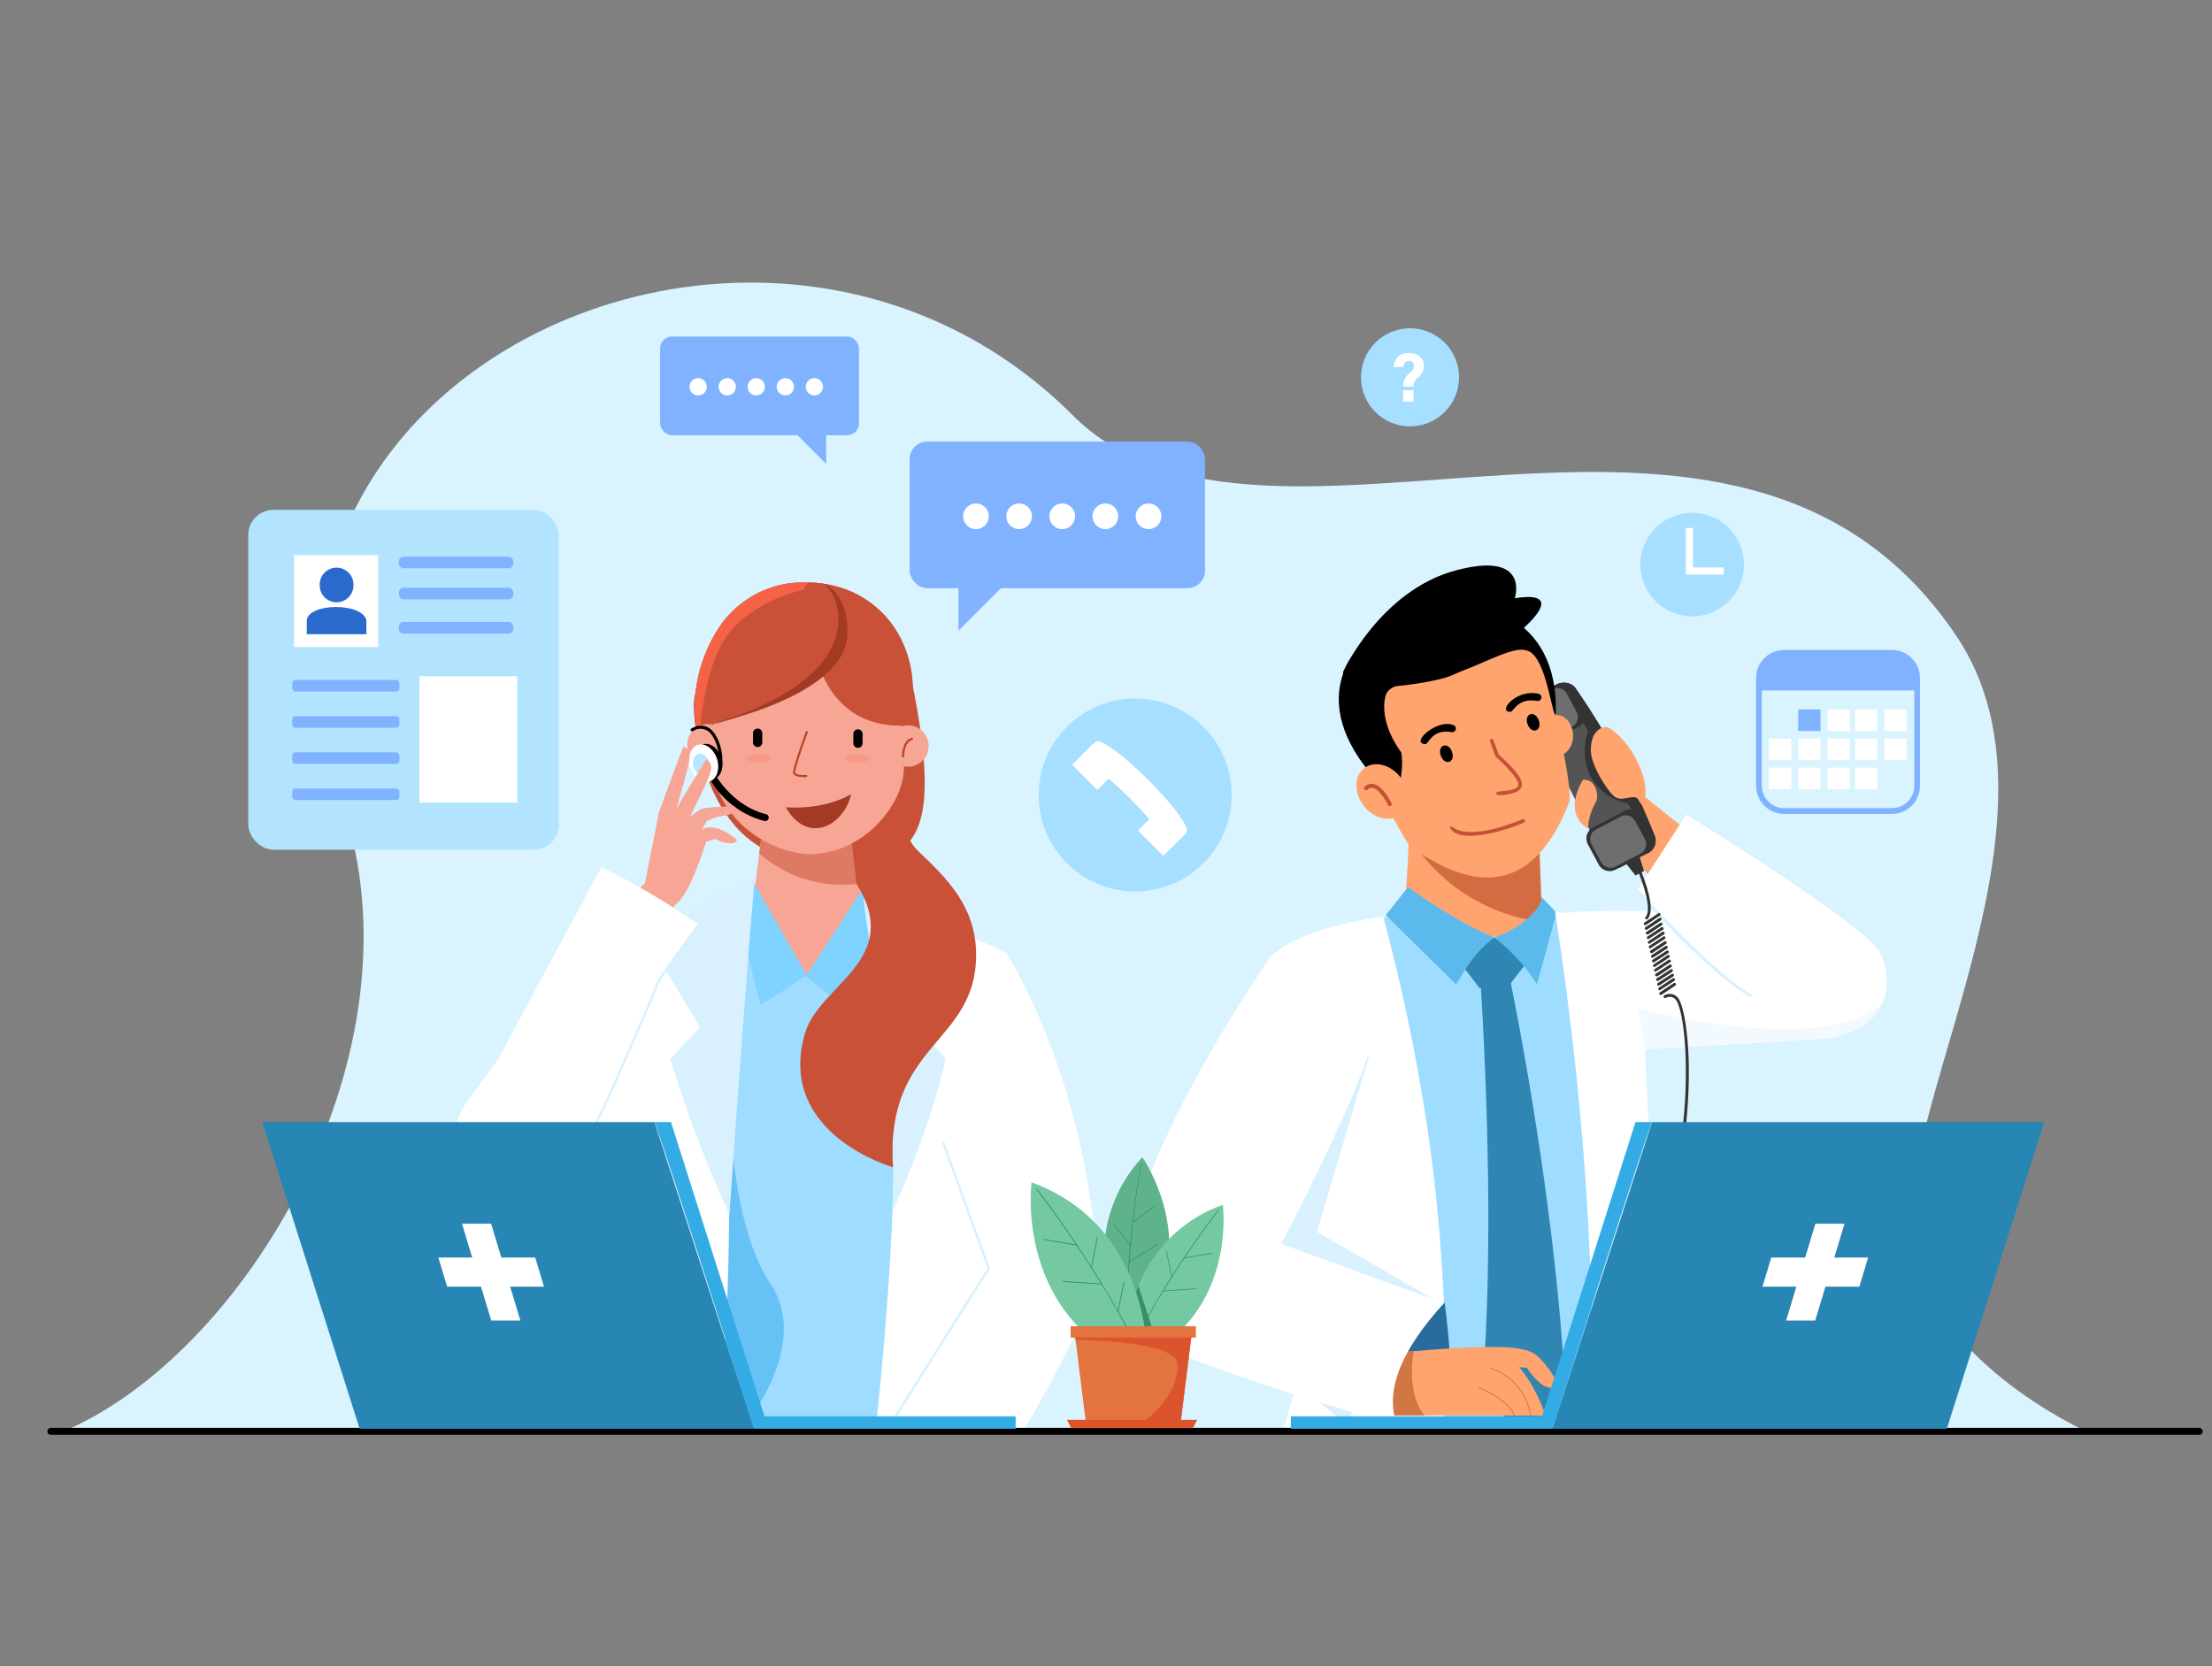 <svg id="Layer_1" data-name="Layer 1" xmlns="http://www.w3.org/2000/svg" xmlns:xlink="http://www.w3.org/1999/xlink" viewBox="0 0 478.54 360.46"><rect x="0" y="0" width="478.54" height="360.46" fill="#808080" stroke="none"/><defs><style>.cls-1{fill:none;}.cls-2{fill:#d9f3ff;}.cls-3{clip-path:url(#clip-path);}.cls-4{fill:#ffa46e;}.cls-5{fill:#545454;}.cls-6{fill:#333;}.cls-7{fill:#6e6e6e;}.cls-8{fill:#fff;}.cls-9{fill:#d46c42;}.cls-10{fill:#c75038;}.cls-11{fill:#9eddff;}.cls-12{fill:#204f63;}.cls-13{fill:#3086b3;}.cls-14{fill:#5bb9eb;}.cls-15{fill:#276c9c;}.cls-16{fill:#d9f1ff;}.cls-17{fill:#d17743;}.cls-18{fill:#d66d2d;}.cls-19{fill:#f2faff;}.cls-20{fill:#c95138;}.cls-21{fill:#66c2f5;}.cls-22{fill:#f7a594;}.cls-23{fill:#de7964;}.cls-24{fill:#80d3ff;}.cls-25{fill:#f56245;}.cls-26{fill:#b8e5ff;}.cls-27{fill:#a33a23;}.cls-28{fill:#ba4228;}.cls-29{fill:#f79985;}.cls-30{fill:#5fb38c;}.cls-31{fill:#379168;}.cls-32{fill:#74c9a2;}.cls-33{fill:#e3733f;}.cls-34{fill:#db542e;}.cls-35{fill:#33ace6;}.cls-36{fill:#2786b4;}.cls-37{fill:#b3e4ff;}.cls-38{fill:#296acc;}.cls-39{fill:#80b2ff;}.cls-40{fill:#a6dfff;}</style><clipPath id="clip-path"><rect class="cls-1" x="-7.6" y="29.35" width="477.7" height="279.43"/></clipPath></defs><path class="cls-2" d="M13,310c40-16.47,79.42-82.44,61-136.27-31.91-93.42,91.92-150,158.05-83.91,41.95,42,143.41-23.41,191.22,47.81,25.54,38.06-11.38,98.72-9.84,128.15C414.89,293.63,452,310,452,310Z"/><path d="M475.77,310.43H11a.76.76,0,0,1-.75-.76h0a.76.76,0,0,1,.75-.75H475.77a.76.76,0,0,1,.76.75h0A.76.76,0,0,1,475.77,310.43Z"/><g class="cls-3"><polygon class="cls-4" points="367.67 181.84 358.82 191.62 343.3 174.78 353.81 170.78 367.67 181.84"/><path class="cls-5" d="M356.64,184.52l-.54.28-5.36,2.79a3,3,0,0,1-4-1.21c-4.58-11.53-10-22.13-16.75-31.27a3,3,0,0,1,1.21-4l5.6-2.92.3-.16a3,3,0,0,1,4,1.22,158.46,158.46,0,0,1,16.75,31.27A3,3,0,0,1,356.64,184.52Z"/><path class="cls-6" d="M341.65,157.15l-6.84,3.58a2.69,2.69,0,0,1-3.64-1.11l-2.34-4.37a2.69,2.69,0,0,1,1.1-3.64l6.83-3.58a2.7,2.7,0,0,1,3.65,1.1l2.34,4.37A2.7,2.7,0,0,1,341.65,157.15Z"/><path class="cls-7" d="M340.14,157.17,334.78,160a2.32,2.32,0,0,1-3.14-1l-2.1-3.93a2.33,2.33,0,0,1,.95-3.15l5.35-2.79a2.34,2.34,0,0,1,3.15,1l2.1,3.94A2.31,2.31,0,0,1,340.14,157.17Z"/><path class="cls-6" d="M356.33,184.57l-6.83,3.58a2.69,2.69,0,0,1-3.64-1.11l-2.34-4.37a2.69,2.69,0,0,1,1.1-3.64l6.83-3.58a2.7,2.7,0,0,1,3.65,1.1l2.34,4.37A2.7,2.7,0,0,1,356.33,184.57Z"/><path class="cls-7" d="M354.88,184.69l-5.36,2.79a2.32,2.32,0,0,1-3.14-.95l-2.11-3.94a2.32,2.32,0,0,1,1-3.14l5.36-2.79a2.31,2.31,0,0,1,3.14,1l2.11,3.93A2.33,2.33,0,0,1,354.88,184.69Z"/><path class="cls-4" d="M343.55,179.18c-.53-.12-5.4-3-1.12-10.46,3.09-.24,3.42,3.72,2.85,4.75A12.45,12.45,0,0,0,343.55,179.18Z"/><path class="cls-6" d="M356.64,184.52l-.54.28c.11-.29.43-1.08.75-2,.4-1.15-4.72-9-4.72-9a11.47,11.47,0,0,1-8-5.78,12.64,12.64,0,0,1-.56-9.84s-2.66-4.67-3.86-7.34a5.19,5.19,0,0,0-2.9-2.64l.3-.16a3,3,0,0,1,4,1.22,158.46,158.46,0,0,1,16.75,31.27A3,3,0,0,1,356.64,184.52Z"/><path class="cls-4" d="M349.56,172.52c1.44.76,3-.3,4.28,0,.66.15.78,1.16,1.36,1.54,2.91-4.1-2.7-14.53-7.55-16.78-.32-.14-3.66.18-3.48,5.31C344.28,165.81,348.11,171.76,349.56,172.52Z"/><path class="cls-8" d="M407.9,214.82h0a9.84,9.84,0,0,1-.7,2.28c-1.51,3.47-5.14,6.43-11.89,7.56-10.45.79-25.75,1.43-39.37,2.41-3.91.28-7.69.58-11.17.93-14.4-3.72-23-25.73-6.16-30.39,1.91-.53,9.82-.68,19.52-.43,17.63.46,41.16,2.26,45.21,5.57A13.3,13.3,0,0,1,407.9,214.82Z"/><path class="cls-4" d="M333.64,199.42c-8.62,7-20.82,8.78-29.88.59.09-4.55,1.35-18.1,1-22.52l28.11,3.79C333.13,186.61,333.43,194.07,333.64,199.42Z"/><path class="cls-9" d="M333,182.49c0-.41,0-.83,0-1.21H312.19l-6.28,1.32a39.24,39.24,0,0,0,27.69,16.85C333.38,193.25,333.11,185.64,333,182.49Z"/><ellipse class="cls-4" cx="336.84" cy="159.11" rx="3.46" ry="4.39" transform="translate(-7.48 16.92) rotate(-2.85)"/><path class="cls-4" d="M334.35,145.78c-.14.48,5.92,22.25,5.17,27.69-6.32,16.29-17,22.1-34.36,9.7-2.56-3-10.49-19.53-10.63-19.68C283,141.13,325.72,122.33,334.35,145.78Z"/><path d="M330.28,140.74c3.72.87,5,10.89,6.1,13.95l.21-.58c.94-41.76-68.51-20.93-40.16,13.13,2.05,1.25,4.26,5.38,5.5,8.37-.33-2,2.06-8.23,1.22-12.83,0,0-4.93-6.22-3.41-12.2.92-3.67,8.77-2.55,15.46-5S327.61,139.73,330.28,140.74Z"/><path d="M314.12,162.63c.84,2.31-1.55,3.19-2.41.88S313.27,160.32,314.12,162.63Z"/><path d="M332.89,155.82c.84,2.32-1.55,3.19-2.41.89S332,153.52,332.89,155.82Z"/><path class="cls-10" d="M327.6,171.5c4.68-1.5-2-6.89-3.39-8.29l-1.13-3.08a.4.4,0,0,0-.51-.23.38.38,0,0,0-.23.5l1.2,3.27c2.13,1.86,5.15,5.07,4.95,6.14-.5,1.76-5,1-4.8,1.83C323.66,172.42,326.15,171.92,327.6,171.5Z"/><path class="cls-10" d="M327.54,178.81c1.23-.45,2.06-.82,2.18-.87a.4.4,0,0,0-.33-.72c-.1.05-10.95,4.87-15.19,1.7a.4.4,0,0,0-.55.08C315.38,182.63,324.58,179.92,327.54,178.81Z"/><path d="M308.42,161c-3.52-.14,2.42-5.48,5.9-4.16a.79.79,0,1,1-.32,1.55C310,157.73,309.25,160.56,308.42,161Z"/><path d="M326.83,154c-3.06.13,1.16-5,6-3.91a.8.8,0,0,1,.62.94.79.79,0,0,1-.93.61C328.47,151,327.63,153.61,326.83,154Z"/><path d="M290.57,145.32s8.07-17.54,24.32-21.9,12.82,6,12.82,6c17.09-2.67-8.87,16-15.72,17.38C305.81,148.45,290.19,150.44,290.57,145.32Z"/><ellipse class="cls-4" cx="299" cy="171.22" rx="5.03" ry="6.37" transform="translate(-42.48 217.13) rotate(-37.45)"/><path class="cls-10" d="M300.83,174.38a.46.46,0,0,1-.55-.21c-1.61-3.07-2.83-3.64-3.41-3.7a1.19,1.19,0,0,0-1,.35.43.43,0,0,1-.62.06.44.44,0,0,1-.07-.62,2,2,0,0,1,1.72-.68c1.35.13,2.74,1.53,4.13,4.17a.44.44,0,0,1-.19.6Z"/><g id="_03" data-name="03"><path class="cls-11" d="M277.24,317.55c-.37,4.32-.75,8.84-1.11,13.34h69.52l.5-130.91c-3.55-.75-8.33-2.6-13.16-3-3,3.26-4.85,5.53-10,5.64a13.82,13.82,0,0,1-11-5.9c-24.77,2.44-37.63,11.11-37.63,11.11l11.43,79.32S278.63,301.3,277.24,317.55Z"/><path class="cls-12" d="M361,330.89l-.61-6.19c-19.93,5.85-62,7.16-83.29,0-.18,2.15-.37,4.21-.55,6.19Z"/><polygon class="cls-13" points="326.03 213.76 330.53 207.95 323.26 202.79 315.47 207.75 320.07 213.76 326.03 213.76"/><path class="cls-13" d="M338.47,298.2l-9,14.86-8.66-14.39c2.06-26.52,1.12-60.75-.65-88.65l6.16,0C332.11,238.44,337,272,338.47,298.2Z"/><path class="cls-14" d="M336.74,197.44l-3.21-3.34c-.28,3.39-6.57,7.79-10.27,8.69a40.54,40.54,0,0,1,9.25,10.15Z"/><path class="cls-14" d="M299.79,198l4.83-6.09s9.7,7.24,18.64,10.92c-4,3-5.83,6.12-8.24,10.15Z"/><path class="cls-8" d="M271.45,330.89h39.11c5.24-45.91,0-90.26-11.32-132.63-21.54,3.22-25.07,9.57-25.07,9.57l9.3,81.08Z"/><path class="cls-8" d="M343.21,330.89h20.22l-5.25-57.16-3.49-70.27c-9.87-4.72-13-5.25-18.27-6.35C343.64,243.87,346.15,288.2,343.21,330.89Z"/></g><path class="cls-15" d="M311.33,306l.06,0c4.54-1.1,1.11-24.3,1.11-24.3-7,1.46-14.59,24.3-14.59,24.3l.11,0Z"/><path class="cls-16" d="M296.2,228.5l-11.3,38,27.15,15.67c-11.64,3.37-15.87,15-20.67,26l-32.87-26.26,20.19-61.55Z"/><path class="cls-4" d="M334.37,306.28l-26.17-.07-7,0c-1.72-3.67-2.65-7.64,1.83-13.62l2.81-.25c3.88-.34,10.82-.9,14.74-.92C329.64,291.35,334.37,306.28,334.37,306.28Z"/><path class="cls-17" d="M308.2,306.21l-7,0c-1.72-3.67-2.65-7.64,1.83-13.62l2.81-.25C305.45,294.64,304.62,302.09,308.2,306.21Z"/><path class="cls-4" d="M321.31,291.45c.28,0,8.16-.46,10.85,1.58s5.2,6.77,5.2,6.77-.47,1-2.69.28-4.36-4.18-4.36-4.18l-8-.55Z"/><path class="cls-18" d="M331.12,306.32a.08.08,0,0,1-.08-.07,12.76,12.76,0,0,0-8.53-10.16.09.09,0,0,1-.06-.1.08.08,0,0,1,.1-.06,12.9,12.9,0,0,1,8.65,10.29.07.07,0,0,1-.06.09Z"/><path class="cls-18" d="M327.57,306.27a.07.07,0,0,1-.07-.06c-1.36-3.47-7.55-5.89-7.61-5.91a.08.08,0,0,1-.05-.11.09.09,0,0,1,.11-.05c.06,0,6.32,2.47,7.7,6a.08.08,0,0,1,0,.11Z"/><path class="cls-8" d="M274.17,208.2c-.56.18-41.26,60.07-28.89,78.86,4.49,6.82,56.92,21.22,56.92,21.22-2.45-6.79.08-15.3,10.34-26.51-1,0-35.35-12.68-35.35-12.68s20.3-38.38,20.62-48.5S285.77,204.63,274.17,208.2Z"/><path class="cls-8" d="M364.82,176.23S403.34,200,406.64,206c4,7.32.49,18.64-13.1,17.74s-39.44-31-39.44-31Z"/><path class="cls-16" d="M378.69,215.81c-9.64-5.74-24.48-22.64-24.63-22.81l.5-.44c.15.16,14.93,17,24.48,22.67Z"/><path class="cls-19" d="M407.2,217.11c-1.51,3.47-5.14,6.43-11.89,7.56-10.45.79-25.75,1.43-39.37,2.41-.64-3.66-1.53-8.93-1.53-8.93s18.64,5.11,34.63,4.45c7.19-.3,13.84-1.75,18-5.36Z"/><polygon class="cls-6" points="355.67 188.42 353.83 189.41 351.71 186.76 354.63 185.19 355.67 188.42"/><path class="cls-6" d="M356.21,198.91a.34.34,0,0,1-.21-.08.31.31,0,0,1,0-.44c1.66-1.87-1.21-9.17-2.46-11.82a.31.31,0,0,1,.15-.42.32.32,0,0,1,.41.15c.19.41,4.64,9.94,2.36,12.5A.3.3,0,0,1,356.21,198.91Z"/><path class="cls-6" d="M355.92,200.16a.31.31,0,0,1-.26-.14.31.31,0,0,1,.09-.43l3-2a.31.31,0,0,1,.43.09.32.32,0,0,1-.09.43l-3,2A.34.34,0,0,1,355.92,200.16Z"/><path class="cls-6" d="M356.14,201.17a.3.3,0,0,1-.26-.15.31.31,0,0,1,.09-.42l3-2a.31.31,0,0,1,.34.53l-3,2A.34.34,0,0,1,356.14,201.17Z"/><path class="cls-6" d="M356.37,202.17a.32.32,0,0,1-.27-.14.31.31,0,0,1,.1-.43l3-1.95a.32.32,0,0,1,.43.09.31.31,0,0,1-.1.43l-3,2A.25.25,0,0,1,356.37,202.17Z"/><path class="cls-6" d="M356.59,203.18a.31.31,0,0,1-.17-.57l3-2a.31.31,0,0,1,.43.09.32.32,0,0,1-.09.43l-3,1.95A.34.34,0,0,1,356.59,203.18Z"/><path class="cls-6" d="M356.81,204.19a.3.3,0,0,1-.26-.15.32.32,0,0,1,.09-.43l3-2a.31.31,0,0,1,.43.1.3.3,0,0,1-.09.43l-3,1.95A.34.34,0,0,1,356.81,204.19Z"/><path class="cls-6" d="M357,205.19a.31.31,0,0,1-.26-.14.3.3,0,0,1,.09-.43l3-2a.32.32,0,0,1,.43.09.31.31,0,0,1-.1.43l-3,1.95A.3.3,0,0,1,357,205.19Z"/><path class="cls-6" d="M357.26,206.2a.31.31,0,0,1-.17-.57l3-1.95a.3.3,0,0,1,.43.09.32.32,0,0,1-.09.43l-3,2A.34.34,0,0,1,357.26,206.2Z"/><path class="cls-6" d="M357.48,207.21a.3.3,0,0,1-.26-.15.31.31,0,0,1,.1-.43l3-1.95a.31.31,0,0,1,.43.1.3.3,0,0,1-.09.43l-3,1.95A.34.34,0,0,1,357.48,207.21Z"/><path class="cls-6" d="M357.71,208.21a.31.31,0,0,1-.26-.14.3.3,0,0,1,.09-.43l3-1.95a.32.32,0,0,1,.43.09.32.32,0,0,1-.09.43l-3,1.95A.28.28,0,0,1,357.71,208.21Z"/><path class="cls-6" d="M357.93,209.22a.31.31,0,0,1-.17-.57l3-2a.3.3,0,0,1,.43.09.32.32,0,0,1-.09.43l-3,1.95A.34.34,0,0,1,357.93,209.22Z"/><path class="cls-6" d="M358.16,210.22a.32.32,0,0,1-.27-.14.31.31,0,0,1,.1-.43l3-2a.32.32,0,0,1,.43.09.3.3,0,0,1-.09.43l-3,1.95A.25.25,0,0,1,358.16,210.22Z"/><path class="cls-6" d="M358.38,211.23a.31.31,0,0,1-.26-.14.31.31,0,0,1,.09-.43l3-1.95a.32.32,0,0,1,.43.09.32.32,0,0,1-.09.43l-3,2A.34.34,0,0,1,358.38,211.23Z"/><path class="cls-6" d="M358.6,212.24a.31.31,0,0,1-.17-.57l3-1.95a.3.3,0,0,1,.43.09.31.31,0,0,1-.09.43l-3,1.95A.34.34,0,0,1,358.6,212.24Z"/><path class="cls-6" d="M358.83,213.24a.29.29,0,0,1-.26-.14.3.3,0,0,1,.09-.43l3-1.95a.32.32,0,0,1,.43.09.31.31,0,0,1-.1.43l-3,1.95A.3.3,0,0,1,358.83,213.24Z"/><path class="cls-6" d="M359.05,214.25a.31.31,0,0,1-.17-.57l3-2a.31.31,0,1,1,.34.52l-3,1.95A.34.34,0,0,1,359.05,214.25Z"/><path class="cls-6" d="M359.27,215.26a.31.31,0,0,1-.17-.57l3-2a.31.31,0,0,1,.43.1.3.3,0,0,1-.09.43l-3,2A.34.34,0,0,1,359.27,215.26Z"/><path class="cls-6" d="M362.94,253.58h-.06a.31.31,0,0,1-.25-.36c3.53-18.05,1.95-34.16-.08-36.92a1.69,1.69,0,0,0-2.19-.4.31.31,0,0,1-.42-.12.3.3,0,0,1,.11-.42,2.28,2.28,0,0,1,3,.57c2,2.73,3.91,18.41.19,37.4A.32.32,0,0,1,362.94,253.58Z"/><path class="cls-20" d="M150.08,152.79s.31,30.72,23.69,33.62c20.94.61,31.93,1.76,23.37-39.62C191.94,128.3,150.39,132.92,150.08,152.79Z"/><path class="cls-11" d="M216.72,319.26H132.24l5.82-115.66c23.39-9.72,47.53-8.31,72.85,0Z"/><path class="cls-21" d="M157.84,214.25c0,1-3.19,45.51,8.73,63.28S151,320.15,151,320.15C125.37,311.46,141.07,207.59,157.84,214.25Z"/><path class="cls-22" d="M187.71,201.5s-2.47,9.35-12.49,9.77-13.1-9.77-13.1-9.77l2.14-16.86,1.29-10.1h18.74l2.1,16.55Z"/><path class="cls-23" d="M186.39,191.09a27.24,27.24,0,0,1-22.13-6.45l1.29-10.1h18.74Z"/><path class="cls-24" d="M162.89,190.32c0,.65,11.66,20.61,11.66,20.61s-10.11,6.87-10.11,6.35-4.79-19.05-4.79-19.05Z"/><path class="cls-24" d="M187,191.36c0,.65-12.7,19.83-12.7,19.83s9.33,7.65,9.33,7.13,6.61-19,6.61-19Z"/><path class="cls-8" d="M152,330.42l-29.44-1.84,11.33-58.36,0-.3L133,254.48l-.36-6.14-1-17.77-1-16.28-.39-6.8a85.42,85.42,0,0,1,13.28-6.58,55.81,55.81,0,0,1,14.6-3.73C156.91,255,160.13,287.29,152,330.42Z"/><path class="cls-8" d="M149.32,240.89A111,111,0,0,1,139,250.24c-1.84,1.43-3.82,2.86-6,4.24a82.47,82.47,0,0,1-23.64,10.3,8.1,8.1,0,0,1-3,.57c-7.56-.17-11.14-12.94-6.5-24a24.74,24.74,0,0,1,7.09-9.62l23.77-17.44,10.62-7.79,0,0C152.52,200.75,162.73,229.31,149.32,240.89Z"/><path class="cls-16" d="M140.71,243.47,139,250.24l-5.08,19.68L133,254.48a82.47,82.47,0,0,1-23.64,10.3,8.1,8.1,0,0,1-3,.57c-7.56-.17-11.14-12.94-6.5-24,.4,6.93,2.08,13,6.47,14.35,3.82,1.18,9,.15,14.2-1.72a88.49,88.49,0,0,0,12.16-5.64C137.38,245.72,140.71,243.47,140.71,243.47Z"/><path class="cls-8" d="M191.88,198.29c13.73,1.31,26.21,8.09,26.21,8.09l-3.53,63.84,11.33,58.36H187.25C189.89,305.35,196.79,252.94,191.88,198.29Z"/><path class="cls-8" d="M217.71,206.21s16.86,25.59,19.69,67c.78,11.44-25.13,51.1-25.13,51.1H182.42l29.37-45.25S191,237,196.92,223.26,211,203,217.71,206.21Z"/><polygon class="cls-16" points="183.15 323.75 182.7 323.47 213.6 274.38 203.74 247.08 204.24 246.9 214.19 274.44 214.12 274.55 183.15 323.75"/><path class="cls-16" d="M163.28,190.35c-1.45,14.34-5.47,72.35-5.47,72.35A259.43,259.43,0,0,1,145,229.14l6.44-6.93L141.05,205C148.18,195.14,163.28,190.35,163.28,190.35Z"/><path class="cls-16" d="M186.51,190.45c.73,15.63,8,36.73,6.53,71.74,8.88-19.45,11.54-33.23,11.54-33.23L198.13,222l10.34-17.21C203,196.6,186.51,190.45,186.51,190.45Z"/><path class="cls-20" d="M193.18,252.53s-25.28-7.16-19.07-28.86c3.06-10.71,21.29-15.84,11.33-32.21l-.14-.22-1.36-12.06s9.44-2.24,12.92-6.84c-2.6,7,.37,10.44,1.9,11.9,6,5.73,12.32,11.79,12.41,22.1C211.35,225.93,191.43,225.48,193.18,252.53Z"/><path class="cls-22" d="M194.38,162.22c4.49,5.89-4.32,22.53-19.37,22.58-9.49-.38-24.47-9.34-20.6-28-2.71-15.6,6.9-30.34,20.6-30.34S197.44,145.78,194.38,162.22Z"/><circle class="cls-22" cx="196.42" cy="161.4" r="4.49"/><path class="cls-20" d="M185.34,137.62c-6.45,12.88-30.07,18.83-30.07,18.83l-3.74.54-1,.15a31.78,31.78,0,0,1,5.22-21.67A21.85,21.85,0,0,1,174.34,126a22.19,22.19,0,0,1,4.88.48C183.48,127.43,188.53,130.07,185.34,137.62Z"/><path class="cls-25" d="M179.22,126.52c-7.74,1.11-15.13,3.65-20.62,9.42-5,5.22-6.58,16.07-7.07,21.05l-1,.15a31.78,31.78,0,0,1,5.22-21.67A21.85,21.85,0,0,1,174.34,126,22.19,22.19,0,0,1,179.22,126.52Z"/><path class="cls-20" d="M175.49,137.21c-3.81-8.63-.75-11.08-.75-11.08a21.88,21.88,0,0,1,18.63,9.43,23.87,23.87,0,0,1,2.77,21.27S178.8,159.84,175.49,137.21Z"/><circle class="cls-22" cx="153.16" cy="161.15" r="4.49"/><path d="M154.79,167.67s3.72,6.69,10.93,8.48a.76.76,0,0,1,.56.9h0a.77.77,0,0,1-.92.57,19.16,19.16,0,0,1-11.82-9.15Z"/><ellipse cx="153.28" cy="164.8" rx="2.87" ry="3.93" transform="translate(-42.43 53.67) rotate(-17.49)"/><ellipse class="cls-8" cx="152.22" cy="165.13" rx="3.03" ry="4.16" transform="translate(-42.58 53.37) rotate(-17.49)"/><path class="cls-26" d="M153.4,164.89c.4,1.26,0,2.52-.94,2.81s-2-.5-2.39-1.76,0-2.52,1-2.81S153,163.63,153.4,164.89Z"/><path d="M155.81,166.6h-.05a.32.32,0,0,1-.26-.37c.51-3.08-.62-6.44-2-7.79a2.88,2.88,0,0,0-3.59-.26.32.32,0,0,1-.36-.54S152,156,154,158c1.49,1.49,2.7,5,2.15,8.35A.33.33,0,0,1,155.81,166.6Z"/><path class="cls-27" d="M154.23,156.51s21.06-5.21,26.12-17.38c3.19-8.39-2-12.81-2-12.81s5.19,2,5,10.71C183.13,150.64,154.23,156.51,154.23,156.51Z"/><path class="cls-28" d="M174.15,168.14c-.72,0-2.3-.09-2.53-.81-.28-.87,2.21-7.64,2.71-9a.22.22,0,0,1,.42.16c-1.45,3.89-2.86,8.21-2.71,8.69s1.5.52,2.39.49h0a.24.24,0,0,1,.23.22.23.23,0,0,1-.22.23Z"/><path class="cls-27" d="M170,174.64s7.7.83,14.15-2.81C182.38,179,174.51,182.67,170,174.64Z"/><path d="M163.91,161.62h0a1,1,0,0,1-1-1v-2a1,1,0,0,1,1-1h0a1,1,0,0,1,1,1v2A1,1,0,0,1,163.91,161.62Z"/><path d="M185.61,161.79h0a1,1,0,0,1-1-1v-2a1,1,0,0,1,1-1h0a1,1,0,0,1,1,1v2A1,1,0,0,1,185.61,161.79Z"/><path class="cls-29" d="M188.07,164.07c0,.47-1.14.85-2.55.85s-2.56-.38-2.56-.85,1.14-.85,2.56-.85S188.07,163.6,188.07,164.07Z"/><path class="cls-29" d="M166.59,164.07c0,.47-1.14.85-2.56.85s-2.55-.38-2.55-.85,1.14-.85,2.55-.85S166.59,163.6,166.59,164.07Z"/><path class="cls-28" d="M195.36,163.86h0a.22.22,0,0,1-.22-.22c0-.14,0-3.47,2.09-4a.23.23,0,0,1,.28.16.24.24,0,0,1-.16.28c-1.74.46-1.76,3.56-1.76,3.59A.22.22,0,0,1,195.36,163.86Z"/><polygon class="cls-22" points="133.6 213.92 125.3 204.48 139.89 190.73 146.62 194.97 133.6 213.92"/><path class="cls-22" d="M139.52,191.27c.07-.81,3.09-15.34,2.88-15,3-3.81,9.53.93,9.78,7.08,0,0-2.77,10.44-6.43,12.59C139.17,199.79,139.52,191.27,139.52,191.27Z"/><path class="cls-22" d="M142.39,176.25s5.33-14.78,5.49-14.7,1.51.35,1.29,2.54-3.84,14.22-3.84,14.22Z"/><path class="cls-22" d="M144.83,177.45s7.87-13.28,8-13.17,1.5.65.85,2.88-5.66,12-5.66,12Z"/><path class="cls-22" d="M145.43,179.88a44.24,44.24,0,0,1,6.25-4.83c1.12-.5,7.29-.61,7.29-.61s.31,1.75-2.05,2a10.19,10.19,0,0,0-4.06,1.26L149,184.05Z"/><path class="cls-22" d="M148.84,183.93s1.37-4.64,4.39-4.91,6.18,2.69,6.18,2.69-.07,1-2.08.66a5.22,5.22,0,0,1-2.54-.88l-2,.61-1.63,4.72Z"/><path class="cls-8" d="M134.09,189.62c-1.32-.7-2.65-1.4-4-2l-22.34,41.57-7,9.54c-9,14.52,3,35.16,23.25,16.2a18.14,18.14,0,0,0,4.9-8.16l5.63-14L143.72,210l7.36-10A157.23,157.23,0,0,0,134.09,189.62Z"/><path class="cls-16" d="M123.81,252.87l-.43-.32a44.58,44.58,0,0,0,4-7.07l.75-1.52c1.55-3,2.91-5.81,4.27-8.87q1.17-2.72,2.36-5.4c2.63-6,5.12-11.69,7.53-17.64l0-.05c1.9-2.85,3.94-5.68,5.91-8.41l2.48-3.46.43.3c-.81,1.16-1.66,2.33-2.48,3.47-2,2.72-4,5.54-5.88,8.38-2.41,5.94-5,11.88-7.53,17.62l-2.36,5.4c-1.36,3.08-2.72,5.9-4.27,8.9l-.75,1.51A46.28,46.28,0,0,1,123.81,252.87Z"/></g><path class="cls-30" d="M249.16,284.31a36,36,0,0,1-5,6.87A42.59,42.59,0,0,1,239,274.37a30.68,30.68,0,0,1,8.13-24S258.82,267,249.16,284.31Z"/><path class="cls-31" d="M249.16,284.31a36,36,0,0,1-5,6.87A42.59,42.59,0,0,1,239,274.37Z"/><path class="cls-31" d="M244,290.9c-.25-3.93-.25-8-.12-11.89l-3.53-4.39.13-.09,3.4,4.24c.12-3.32.33-6.52.58-9.41l-.06,0L240.88,265l.13-.1,3.49,4.36c.15-1.71.32-3.32.48-4.77v-.05h0c.83-7.41,1.8-12.66,1.81-12.71l.15,0s-1,5.23-1.78,12.55l4.81-3.65.1.12-4.94,3.75c-.27,2.42-.54,5.25-.75,8.32l6.09-3.71.08.13L244.37,273a139.37,139.37,0,0,0-.18,17.87Z"/><path class="cls-32" d="M250.7,291.68a36.75,36.75,0,0,1-7.61,3.79,42.5,42.5,0,0,1,3.19-17.29,30.68,30.68,0,0,1,18.26-17.51S267.27,280.74,250.7,291.68Z"/><path class="cls-31" d="M250.7,291.68a36.75,36.75,0,0,1-7.61,3.79,42.5,42.5,0,0,1,3.19-17.29Z"/><path class="cls-31" d="M262.36,271.21l0-.16-6,1c4.1-6.12,7.34-10.27,7.37-10.31l-.12-.1s-3.32,4.25-7.47,10.45h0l0,0c-.82,1.21-1.7,2.56-2.63,4l-1.09-5.48-.15,0,1.11,5.57.07,0c-1.55,2.45-3.22,5.19-4.86,8.09l-.12.21c-1.91,3.4-3.77,7-5.36,10.61l.14.06a139.78,139.78,0,0,1,8.4-15.78l7.23-.49v-.15l-7.12.48c1.6-2.62,3.15-5,4.51-7Z"/><path class="cls-32" d="M248.26,296.51s2-30.8-25.09-40.71C223.17,255.8,219.07,285.88,248.26,296.51Z"/><path class="cls-31" d="M248.24,296.16c-1.86-4.21-4-8.43-6.28-12.41l1.29-6.45-.18,0-1.25,6.25c-1.91-3.39-3.86-6.6-5.68-9.46h.09l1.29-6.5-.18,0-1.28,6.41c-1.07-1.7-2.11-3.27-3.06-4.7l0,0h0c-4.85-7.25-8.7-12.18-8.74-12.23l-.14.12c0,.05,3.83,4.9,8.63,12.06l-7-1.19,0,.18,7.15,1.23c1.58,2.37,3.39,5.16,5.27,8.23l-8.32-.57,0,.19,8.46.57a163.1,163.1,0,0,1,9.82,18.46Z"/><polygon class="cls-33" points="257.99 287.08 255.26 308.92 235.06 308.92 232.68 289.85 232.34 287.08 257.99 287.08"/><path class="cls-34" d="M258,287.08l-2.73,21.84H244.84c6.57-2.92,10.58-10,9.84-14.13-.82-4.56-20.21-4.92-22-4.94l-.34-2.77Z"/><rect class="cls-33" x="231.61" y="286.93" width="27.1" height="2.45"/><polygon class="cls-34" points="258.07 308.98 231.74 308.98 230.83 307.18 258.99 307.18 258.07 308.98"/><path class="cls-35" d="M353.82,242.76l-20.23,63.66H279.26v2.69h56.56c5.89-18.41,19.16-59.87,21.54-66.35Z"/><polygon class="cls-36" points="357.4 242.76 335.84 309.11 350.74 309.11 421.17 309.11 442.25 242.76 357.4 242.76"/><polygon class="cls-8" points="392.7 285.7 386.4 285.7 392.74 264.74 399.04 264.74 392.7 285.7"/><polygon class="cls-8" points="381.29 278.37 383.19 272.07 404.15 272.07 402.25 278.37 381.29 278.37"/><path class="cls-35" d="M145.16,242.76l20.23,63.66h54.33v2.69H163.16c-5.89-18.41-19.16-59.87-21.54-66.35Z"/><polygon class="cls-36" points="141.58 242.76 163.14 309.11 148.24 309.11 77.81 309.11 56.73 242.76 141.58 242.76"/><polygon class="cls-8" points="106.28 285.7 112.58 285.7 106.24 264.74 99.94 264.74 106.28 285.7"/><polygon class="cls-8" points="117.69 278.37 115.79 272.07 94.83 272.07 96.73 278.37 117.69 278.37"/><g id="profile"><rect class="cls-37" x="53.71" y="110.31" width="67.19" height="73.52" rx="5.44"/><rect class="cls-8" x="63.61" y="120.1" width="18.22" height="19.89"/><path class="cls-38" d="M72.83,130.31a3.65,3.65,0,0,0,2.84-1.39,3.54,3.54,0,0,0,.79-2.27,3.65,3.65,0,1,0-7.29,0,3.54,3.54,0,0,0,.79,2.27A3.66,3.66,0,0,0,72.83,130.31Z"/><path class="cls-38" d="M79.26,137.21v-3.07c-1.05-3.83-12.38-3.68-12.89,0v3.07Z"/><rect class="cls-39" x="86.29" y="120.44" width="24.74" height="2.5" rx="0.97"/><rect class="cls-39" x="86.29" y="127.17" width="24.74" height="2.5" rx="0.97"/><rect class="cls-39" x="86.29" y="134.57" width="24.74" height="2.5" rx="0.97"/><rect class="cls-39" x="63.21" y="147.11" width="23.2" height="2.5" rx="0.68"/><rect class="cls-39" x="63.21" y="154.94" width="23.2" height="2.5" rx="0.68"/><rect class="cls-39" x="63.21" y="162.76" width="23.2" height="2.5" rx="0.68"/><rect class="cls-39" x="63.21" y="170.59" width="23.2" height="2.5" rx="0.68"/><rect class="cls-8" x="90.73" y="146.3" width="21.17" height="27.34"/></g><g id="text_box" data-name="text box"><rect class="cls-39" x="196.81" y="95.55" width="63.88" height="31.71" rx="3.77" transform="translate(457.49 222.8) rotate(180)"/><polygon class="cls-39" points="207.35 122.13 207.35 136.44 221.93 121.86 207.35 122.13"/><circle class="cls-8" cx="248.47" cy="111.7" r="2.78"/><circle class="cls-8" cx="239.13" cy="111.7" r="2.78"/><circle class="cls-8" cx="229.8" cy="111.7" r="2.78"/><circle class="cls-8" cx="220.47" cy="111.7" r="2.78"/><circle class="cls-8" cx="211.14" cy="111.7" r="2.78"/></g><g id="text_box-2" data-name="text box"><rect class="cls-39" x="142.81" y="72.81" width="43.02" height="21.35" rx="2.54"/><polygon class="cls-39" points="178.73 90.71 178.73 100.34 168.91 90.52 178.73 90.71"/><circle class="cls-8" cx="151.04" cy="83.68" r="1.87"/><circle class="cls-8" cx="157.33" cy="83.68" r="1.87"/><circle class="cls-8" cx="163.61" cy="83.68" r="1.87"/><circle class="cls-8" cx="169.9" cy="83.68" r="1.87"/><circle class="cls-8" cx="176.18" cy="83.68" r="1.87"/></g><g id="calener"><path class="cls-39" d="M409.23,140.62H386a6.09,6.09,0,0,0-6.09,6.08V170a6.09,6.09,0,0,0,6.09,6.09h23.28a6.09,6.09,0,0,0,6.08-6.09V146.7A6.08,6.08,0,0,0,409.23,140.62Zm0,34.22H386a4.87,4.87,0,0,1-4.86-4.86v-20.6h33V170A4.86,4.86,0,0,1,409.23,174.84Z"/><rect class="cls-39" x="389.02" y="153.49" width="4.83" height="4.66"/><rect class="cls-8" x="395.36" y="153.49" width="4.83" height="4.66"/><rect class="cls-8" x="401.32" y="153.49" width="4.83" height="4.66"/><rect class="cls-8" x="407.66" y="153.49" width="4.83" height="4.66"/><rect class="cls-8" x="382.68" y="159.78" width="4.83" height="4.66"/><rect class="cls-8" x="389.02" y="159.78" width="4.83" height="4.66"/><rect class="cls-8" x="395.36" y="159.78" width="4.83" height="4.66"/><rect class="cls-8" x="401.32" y="159.78" width="4.83" height="4.66"/><rect class="cls-8" x="407.66" y="159.78" width="4.83" height="4.66"/><rect class="cls-8" x="382.68" y="166.07" width="4.83" height="4.66"/><rect class="cls-8" x="389.02" y="166.07" width="4.83" height="4.66"/><rect class="cls-8" x="395.36" y="166.07" width="4.83" height="4.66"/><rect class="cls-8" x="401.32" y="166.07" width="4.83" height="4.66"/></g><g id="bag"><circle class="cls-40" cx="245.58" cy="172" r="20.87"/></g><path class="cls-8" d="M236.94,160.56l-.43.43-.06-.06-4.51,4.51,5.47,5.47,2.44-2.44a79.12,79.12,0,0,1,8.79,8.77l-2.45,2.45,5.47,5.47.91-.9a.76.76,0,0,1-.11.14l4.16-4.16C258.81,178.05,239.13,158.37,236.94,160.56Z"/><g id="_" data-name="+"><circle class="cls-40" cx="366.09" cy="122.15" r="11.2"/></g><polygon class="cls-8" points="372.93 124.31 364.71 124.31 364.71 114.23 366.26 114.23 366.26 122.76 372.93 122.76 372.93 124.31"/><g id="_2" data-name="+"><circle class="cls-40" cx="305.04" cy="81.63" r="10.61"/></g><path class="cls-8" d="M303.56,83.64v-.29a3.46,3.46,0,0,1,1.52-2.73,2,2,0,0,0,.81-1.54,1,1,0,0,0-1.05-1c-.86,0-1.15.59-1.22,1.31H301.5a3,3,0,0,1,3.37-3c2.46,0,3.18,1.59,3.18,2.77a3.25,3.25,0,0,1-1.38,2.6,2.17,2.17,0,0,0-.86,1.71v.17Zm0,3.26V84.4h2.25v2.5Z"/></svg>
